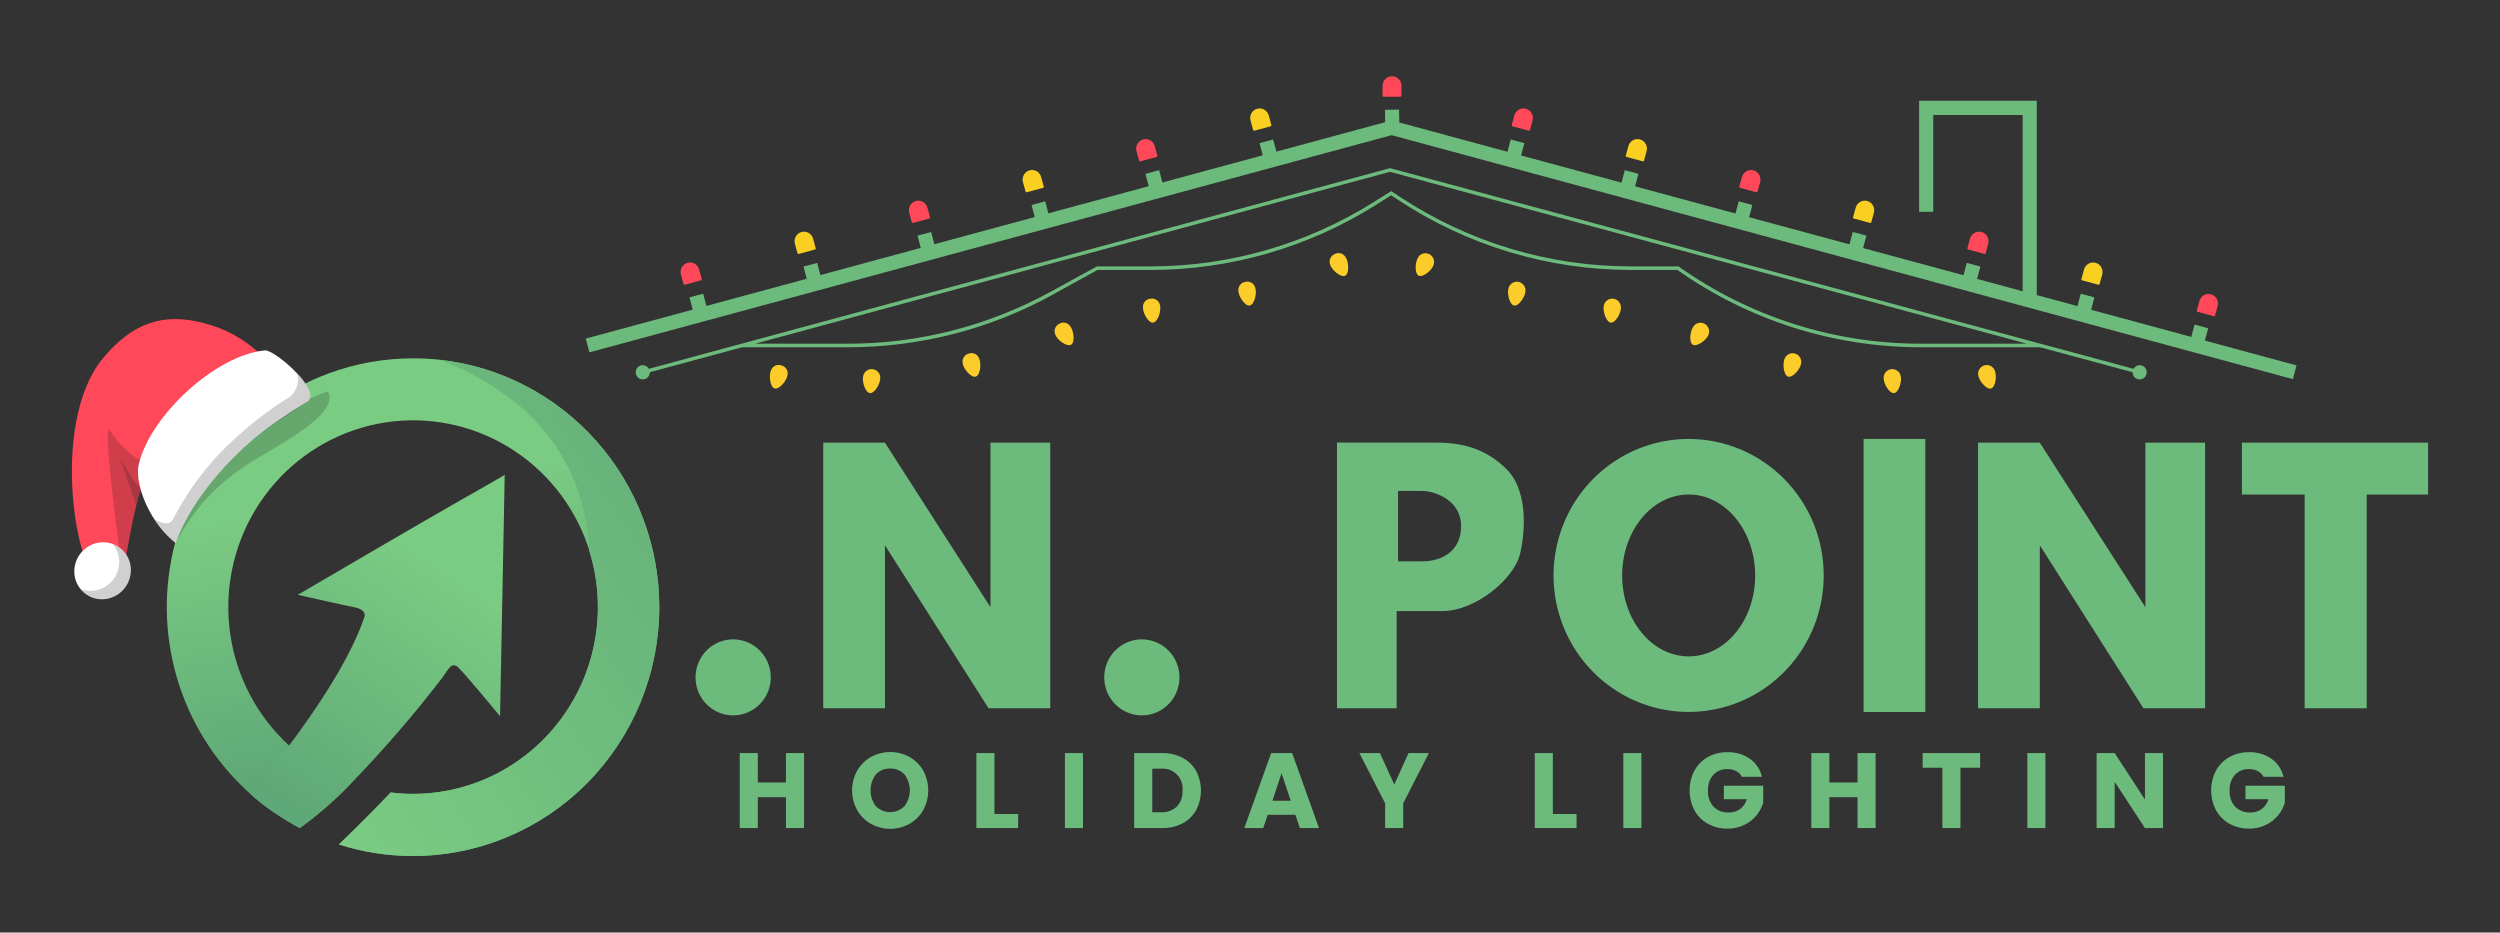 <svg width="252" height="94" viewBox="0 0 252 94" fill="none" xmlns="http://www.w3.org/2000/svg">
<rect x="0" y="0" width="252" height="94" fill="#333333" stroke="none"/>
<g clip-path="url(#clip0_91_460)">
<path d="M66.457 61.203C66.456 67.854 63.84 74.232 59.185 78.935C54.531 83.638 48.218 86.281 41.635 86.283C39.098 86.287 36.575 85.894 34.157 85.118C36.148 83.223 37.967 81.37 39.377 79.876C40.126 79.975 40.881 80.023 41.637 80.02C45.988 80.022 50.203 78.486 53.55 75.677C56.897 72.869 59.166 68.966 59.964 64.644C60.761 60.322 60.037 55.855 57.916 52.017C55.795 48.178 52.411 45.211 48.352 43.629C44.292 42.047 39.813 41.95 35.69 43.355C31.567 44.761 28.061 47.579 25.78 51.322C23.499 55.066 22.586 59.497 23.199 63.849C23.813 68.201 25.915 72.199 29.14 75.15C33.917 78.513 35.411 78.942 35.411 78.942C33.819 80.605 32.083 82.12 30.221 83.467C30.178 83.438 30.122 83.424 30.079 83.395C30.037 83.366 29.979 83.338 29.908 83.295C29.78 83.223 29.624 83.137 29.425 83.036C29.41 83.008 29.397 82.993 29.368 82.993C29.098 82.82 28.757 82.619 28.385 82.39C28.129 82.217 27.855 82.044 27.589 81.873C23.834 79.269 20.86 75.672 18.993 71.475C17.126 67.278 16.439 62.643 17.005 58.078C17.572 53.512 19.371 49.193 22.206 45.591C25.04 41.99 28.801 39.246 33.076 37.66C33.087 37.659 33.097 37.654 33.105 37.646C35.838 36.638 38.725 36.122 41.635 36.12C42.537 36.117 43.439 36.165 44.336 36.263C50.416 36.938 56.035 39.857 60.117 44.459C64.199 49.061 66.457 55.023 66.457 61.203Z" fill="url(#paint0_linear_91_460)"/>
<path d="M50.875 47.863L50.405 72.195C50.405 72.195 46.85 67.886 46.197 67.283C45.544 66.68 45.245 67.383 44.591 68.303C41.736 72.027 38.669 75.581 35.407 78.947C33.816 80.611 32.079 82.125 30.218 83.472C30.175 83.444 30.118 83.429 30.075 83.4C30.033 83.371 29.976 83.343 29.905 83.3C29.776 83.228 29.621 83.142 29.422 83.041C29.407 83.013 29.393 82.998 29.364 82.998C29.094 82.826 28.753 82.624 28.381 82.395C28.124 82.222 27.851 82.05 27.584 81.877C26.751 81.329 25.967 80.71 25.239 80.025C25.239 80.025 26.974 78.028 29.135 75.156C31.864 71.521 35.262 66.494 36.712 62.257C36.712 62.257 37.125 61.481 35.689 61.208C34.252 60.92 30.016 59.958 30.016 59.958C30.016 59.958 43.038 52.331 46.522 50.362C49.993 48.409 50.875 47.863 50.875 47.863Z" fill="url(#paint1_linear_91_460)"/>
<path d="M77.695 68.278C77.695 69.036 77.472 69.777 77.056 70.407C76.639 71.037 76.047 71.528 75.354 71.818C74.661 72.108 73.899 72.184 73.163 72.037C72.427 71.889 71.752 71.524 71.221 70.988C70.691 70.452 70.33 69.77 70.183 69.026C70.037 68.283 70.112 67.513 70.399 66.813C70.686 66.112 71.172 65.514 71.796 65.093C72.419 64.672 73.152 64.447 73.903 64.447C74.4 64.447 74.894 64.546 75.354 64.739C75.814 64.931 76.232 65.213 76.584 65.569C76.936 65.925 77.215 66.347 77.406 66.812C77.597 67.277 77.695 67.775 77.695 68.278ZM115.099 64.447C114.349 64.447 113.616 64.672 112.992 65.093C112.369 65.514 111.883 66.112 111.596 66.812C111.309 67.512 111.234 68.282 111.38 69.025C111.526 69.768 111.888 70.451 112.418 70.987C112.948 71.522 113.624 71.887 114.359 72.035C115.094 72.183 115.857 72.107 116.55 71.817C117.242 71.527 117.834 71.036 118.251 70.406C118.668 69.776 118.89 69.036 118.89 68.278C118.89 67.262 118.491 66.288 117.78 65.569C117.069 64.851 116.104 64.447 115.099 64.447ZM183.83 58.004C183.83 60.726 183.031 63.386 181.534 65.649C180.038 67.911 177.911 69.675 175.422 70.716C172.933 71.756 170.195 72.028 167.553 71.496C164.912 70.965 162.485 69.653 160.582 67.728C158.678 65.803 157.382 63.351 156.858 60.681C156.334 58.012 156.605 55.245 157.637 52.732C158.669 50.218 160.416 48.07 162.657 46.56C164.898 45.05 167.532 44.245 170.225 44.247C172.013 44.247 173.782 44.603 175.434 45.295C177.085 45.987 178.585 47 179.848 48.278C181.112 49.556 182.114 51.072 182.797 52.741C183.48 54.41 183.831 56.198 183.83 58.004ZM176.921 58.004C176.921 53.508 173.921 49.845 170.225 49.845C166.515 49.845 163.514 53.508 163.514 58.004C163.514 62.514 166.515 66.163 170.225 66.163C173.921 66.163 176.922 62.514 176.922 58.004H176.921ZM89.204 71.391V54.965L99.643 71.391H105.865V44.623H99.839V61.204L89.204 44.623H82.982V71.391H89.204ZM205.614 71.391V54.965L216.053 71.391H222.275V44.623H216.254V61.204L205.614 44.623H199.389V71.391H205.614ZM153.236 55.778C152.624 58.406 148.686 61.595 145.403 61.595H140.782V71.392H134.768V44.617H144.734C147.478 44.617 149.753 45.234 151.829 47.26C153.904 49.285 153.833 53.135 153.236 55.778ZM147.279 53.034C147.279 50.359 144.564 49.486 143.327 49.486H140.924V56.582H143.398C145.132 56.582 147.279 55.706 147.279 53.034ZM187.851 44.245V71.767H194.073V44.247L187.851 44.245ZM225.986 44.621V49.848H232.308V71.391H238.564V49.851H244.752V44.623L225.986 44.621ZM81.048 75.909V83.471H79.225V80.358H76.388V83.471H74.564V75.909H76.388V78.872H79.225V75.909H81.048ZM87.802 83.051C87.221 82.726 86.738 82.248 86.406 81.667C86.067 81.058 85.889 80.37 85.889 79.671C85.889 78.972 86.067 78.285 86.406 77.676C86.74 77.099 87.222 76.623 87.802 76.3C88.396 75.975 89.061 75.804 89.737 75.804C90.414 75.804 91.079 75.975 91.673 76.3C92.251 76.622 92.731 77.098 93.059 77.676C93.392 78.287 93.567 78.974 93.566 79.672C93.565 80.37 93.389 81.056 93.054 81.667C92.725 82.246 92.246 82.723 91.669 83.048C91.075 83.374 90.411 83.544 89.736 83.544C89.06 83.544 88.396 83.374 87.802 83.048L87.802 83.051ZM91.172 81.263C91.52 80.805 91.71 80.244 91.71 79.666C91.71 79.089 91.52 78.527 91.172 78.069C90.99 77.87 90.767 77.713 90.519 77.609C90.27 77.506 90.003 77.459 89.734 77.471C89.466 77.458 89.197 77.505 88.948 77.607C88.698 77.709 88.474 77.865 88.29 78.063C87.94 78.523 87.751 79.086 87.751 79.666C87.751 80.245 87.94 80.808 88.29 81.268C88.673 81.651 89.191 81.866 89.73 81.865C90.269 81.865 90.787 81.648 91.169 81.263H91.172ZM100.24 82.05H102.628V83.471H98.417V75.909H100.24V82.05ZM109.166 75.909V83.471H107.343V75.909H109.166ZM119.199 76.383C119.774 76.684 120.25 77.146 120.57 77.713C120.888 78.322 121.054 78.999 121.054 79.687C121.054 80.375 120.888 81.053 120.57 81.662C120.25 82.233 119.772 82.697 119.195 82.998C118.556 83.324 117.847 83.487 117.131 83.471H114.327V75.909H117.131C117.848 75.893 118.558 76.055 119.198 76.383H119.199ZM118.624 81.306C118.824 81.091 118.978 80.836 119.077 80.558C119.176 80.281 119.218 79.985 119.199 79.69C119.229 79.393 119.192 79.093 119.093 78.812C118.993 78.53 118.833 78.275 118.624 78.064C118.415 77.852 118.162 77.69 117.884 77.59C117.605 77.489 117.308 77.452 117.014 77.482H116.15V81.877H117.01C117.303 81.895 117.596 81.854 117.873 81.756C118.15 81.658 118.405 81.505 118.622 81.306H118.624ZM130.576 82.135H127.782L127.334 83.471H125.426L128.134 75.909H130.248L132.956 83.471H131.027L130.576 82.135ZM130.107 80.714L129.179 77.945L128.263 80.714H130.107ZM144.031 75.909L141.444 80.972V83.471H139.62V80.972L137.026 75.909H139.094L140.545 79.076L141.982 75.909H144.031ZM156.528 82.05H158.918V83.471H154.705V75.909H156.528V82.05ZM165.454 75.909V83.471H163.631V75.909H165.454ZM175.584 78.301C175.453 78.053 175.25 77.852 175.002 77.725C174.726 77.586 174.42 77.518 174.112 77.525C173.847 77.514 173.584 77.56 173.339 77.662C173.094 77.763 172.874 77.917 172.693 78.112C172.324 78.546 172.135 79.107 172.164 79.679C172.146 79.975 172.187 80.271 172.283 80.552C172.379 80.832 172.529 81.09 172.724 81.311C172.926 81.512 173.167 81.668 173.432 81.77C173.698 81.871 173.981 81.915 174.264 81.899C174.669 81.912 175.068 81.791 175.399 81.554C175.724 81.304 175.962 80.956 176.079 80.56H173.765V79.205H177.732V80.918C177.592 81.388 177.357 81.825 177.044 82.2C176.707 82.606 176.287 82.933 175.812 83.159C175.286 83.41 174.71 83.535 174.128 83.526C173.438 83.538 172.756 83.369 172.15 83.035C171.581 82.719 171.112 82.247 170.796 81.673C170.477 81.057 170.311 80.372 170.311 79.677C170.311 78.982 170.477 78.297 170.796 77.681C171.109 77.106 171.577 76.632 172.145 76.313C172.749 75.979 173.429 75.81 174.117 75.822C174.923 75.795 175.717 76.025 176.386 76.48C177 76.916 177.435 77.564 177.608 78.301H175.584ZM189.062 75.909V83.471H187.238V80.358H184.402V83.471H182.579V75.909H184.402V78.872H187.238V75.909H189.062ZM199.596 75.909V77.385H197.613V83.471H195.789V77.385H193.806V75.909H199.596ZM206.177 75.909V83.471H204.354V75.909H206.177ZM218.034 83.471H216.211L213.161 78.809V83.471H211.338V75.909H213.161L216.211 80.595V75.909H218.034V83.471ZM228.163 78.301C228.033 78.053 227.83 77.852 227.582 77.725C227.306 77.586 227 77.518 226.692 77.525C226.428 77.514 226.164 77.56 225.919 77.662C225.674 77.763 225.454 77.917 225.274 78.112C224.904 78.546 224.715 79.107 224.744 79.679C224.726 79.975 224.767 80.271 224.863 80.552C224.959 80.832 225.109 81.09 225.304 81.311C225.506 81.512 225.747 81.668 226.012 81.77C226.278 81.871 226.561 81.915 226.844 81.899C227.249 81.912 227.648 81.791 227.979 81.554C228.304 81.304 228.542 80.956 228.659 80.56H226.345V79.205H230.312V80.918C230.172 81.388 229.938 81.825 229.624 82.2C229.287 82.606 228.867 82.933 228.392 83.159C227.866 83.41 227.29 83.535 226.709 83.526C226.018 83.538 225.337 83.369 224.73 83.035C224.159 82.719 223.687 82.247 223.369 81.672C223.05 81.056 222.884 80.371 222.884 79.676C222.884 78.981 223.05 78.296 223.369 77.68C223.682 77.105 224.15 76.631 224.718 76.312C225.322 75.978 226.002 75.809 226.69 75.822C227.497 75.794 228.291 76.024 228.96 76.48C229.573 76.915 230.008 77.563 230.181 78.3L228.163 78.301Z" fill="#6DBA7D"/>
<path d="M66.457 61.207C66.455 67.859 63.84 74.237 59.185 78.94C54.53 83.643 48.217 86.286 41.634 86.287C39.097 86.292 36.574 85.899 34.156 85.123C36.146 83.228 37.966 81.374 39.375 79.881C40.125 79.979 40.88 80.027 41.636 80.024C44.564 80.02 47.45 79.319 50.06 77.979C52.67 76.638 54.931 74.695 56.66 72.308C58.389 69.92 59.537 67.155 60.011 64.236C60.486 61.317 60.273 58.326 59.391 55.505C58.838 44.171 50.889 38.799 44.335 36.273C50.414 36.947 56.033 39.865 60.115 44.466C64.197 49.067 66.455 55.028 66.457 61.207Z" fill="url(#paint2_linear_91_460)"/>
<path opacity="0.2" fill-rule="evenodd" clip-rule="evenodd" d="M33.031 39.458C34.064 41.075 30.761 43.316 28.107 44.908C24.869 46.853 20.82 48.821 17.724 54.74C17.706 54.763 17.699 54.794 17.681 54.817C18.654 52.046 20.101 49.469 21.954 47.203C22.526 46.499 23.138 45.827 23.784 45.191C26.407 42.61 29.565 40.652 33.031 39.458Z" fill="#181714"/>
<path fill-rule="evenodd" clip-rule="evenodd" d="M27.164 36.656C27.164 36.656 17.906 45.104 15.144 48.024C14.883 48.294 14.64 48.581 14.417 48.885C14.354 48.984 14.301 49.09 14.257 49.199C14.05 49.764 13.876 50.341 13.736 50.927C13.236 52.977 12.74 55.849 12.575 56.864C12.541 57.12 12.519 57.253 12.519 57.253L10.05 58.017C7.865 58.688 4.894 42.844 10.324 36.18C13.299 32.551 16.476 31.429 20.721 32.62C23.22 33.282 25.465 34.688 27.164 36.656Z" fill="#FF485A"/>
<path opacity="0.2" fill-rule="evenodd" clip-rule="evenodd" d="M10.996 43.319C10.958 43.038 10.968 43.047 10.89 43.529C10.655 45.187 12.002 55.157 12.002 55.157C12.118 55.748 12.31 56.322 12.574 56.862C12.82 55.386 13.737 50.013 14.417 48.883C14.64 48.58 14.883 48.293 15.144 48.024L15.907 45.236C14.829 48.579 11.493 44.006 10.996 43.319Z" fill="#181714"/>
<path opacity="0.2" fill-rule="evenodd" clip-rule="evenodd" d="M13.277 48.156C13.491 48.53 13.786 48.851 14.14 49.093L14.257 49.197C14.05 49.762 13.876 50.339 13.737 50.925C13.237 49.569 12.24 46.572 12.105 46.186C12.229 46.391 12.921 47.592 13.277 48.156Z" fill="#181714"/>
<path fill-rule="evenodd" clip-rule="evenodd" d="M29.936 37.628L29.947 37.637C29.991 37.673 30.031 37.715 30.065 37.762C30.096 37.785 30.122 37.814 30.141 37.848C30.183 37.886 30.217 37.934 30.26 37.972C30.279 38.005 30.305 38.035 30.335 38.058C30.364 38.103 30.397 38.145 30.434 38.184C30.495 38.252 30.55 38.326 30.599 38.405C30.63 38.434 30.653 38.473 30.674 38.492C30.697 38.531 30.73 38.58 30.75 38.618C30.777 38.647 30.8 38.679 30.817 38.715C30.847 38.747 30.873 38.783 30.892 38.822C30.909 38.859 30.928 38.895 30.949 38.929C30.949 38.949 30.982 38.978 30.994 39.006L31.062 39.124C31.074 39.153 31.096 39.192 31.108 39.221C31.121 39.251 31.143 39.29 31.155 39.32L31.191 39.409C31.194 39.443 31.203 39.477 31.218 39.509C31.232 39.54 31.241 39.574 31.244 39.608C31.256 39.638 31.269 39.685 31.282 39.737C31.282 39.758 31.274 39.769 31.282 39.778C31.275 39.808 31.287 39.838 31.282 39.87C31.278 39.901 31.278 39.961 31.282 40.023L31.273 40.033C31.275 40.044 31.274 40.055 31.271 40.066C31.269 40.077 31.264 40.087 31.257 40.095C31.233 40.191 31.187 40.281 31.124 40.357C31.096 40.403 31.056 40.44 31.01 40.466C29.106 41.591 27.283 42.85 25.554 44.234C25.193 44.539 24.873 44.845 24.539 45.142C24.491 45.181 24.446 45.224 24.407 45.272C18.892 50.453 17.724 54.75 17.724 54.75C16.882 54.081 16.155 53.275 15.573 52.367C14.304 50.422 13.665 48.143 13.997 46.763C15.166 41.879 21.737 35.788 26.705 35.318C27.218 35.273 28.783 36.396 29.936 37.628Z" fill="white"/>
<path d="M12.237 59.636C13.412 58.555 13.515 56.737 12.468 55.575C11.421 54.413 9.619 54.348 8.444 55.429C7.269 56.51 7.166 58.329 8.213 59.49C9.261 60.652 11.062 60.718 12.237 59.636Z" fill="white"/>
<path opacity="0.2" fill-rule="evenodd" clip-rule="evenodd" d="M11.383 54.835C11.798 54.99 12.17 55.244 12.468 55.575C12.971 56.143 13.229 56.891 13.187 57.652C13.144 58.414 12.804 59.127 12.241 59.635C11.688 60.155 10.954 60.432 10.2 60.404C9.445 60.377 8.732 60.048 8.218 59.49C8.187 59.456 8.157 59.42 8.128 59.385C8.625 59.568 9.161 59.609 9.68 59.505C10.198 59.4 10.678 59.154 11.067 58.792C11.612 58.3 11.948 57.614 12.007 56.878C12.066 56.141 11.842 55.41 11.383 54.835Z" fill="#181714"/>
<path opacity="0.2" fill-rule="evenodd" clip-rule="evenodd" d="M29.947 37.637C29.991 37.673 30.031 37.715 30.065 37.761C30.096 37.785 30.122 37.814 30.141 37.848C30.183 37.885 30.216 37.933 30.26 37.971C30.279 38.005 30.305 38.034 30.335 38.058C30.364 38.103 30.397 38.145 30.434 38.183C30.456 38.222 30.488 38.25 30.509 38.289C30.543 38.324 30.572 38.363 30.597 38.405C30.629 38.433 30.651 38.473 30.673 38.491C30.695 38.53 30.729 38.579 30.748 38.618C30.776 38.646 30.798 38.679 30.815 38.715C30.845 38.746 30.871 38.782 30.89 38.821C30.907 38.858 30.926 38.895 30.947 38.929C30.947 38.949 30.98 38.978 30.993 39.006L31.014 39.025C31.026 39.054 31.049 39.093 31.061 39.123C31.073 39.153 31.095 39.192 31.107 39.221C31.119 39.25 31.142 39.29 31.154 39.32L31.189 39.408C31.192 39.443 31.201 39.477 31.216 39.508C31.231 39.54 31.24 39.573 31.242 39.608C31.253 39.637 31.259 39.667 31.258 39.698C31.259 39.706 31.261 39.713 31.265 39.72C31.269 39.727 31.274 39.733 31.281 39.737C31.281 39.758 31.273 39.768 31.281 39.778C31.273 39.808 31.285 39.838 31.281 39.869C31.281 39.893 31.286 39.917 31.295 39.939C31.288 39.97 31.288 39.99 31.281 40.021L31.271 40.032C31.273 40.043 31.273 40.054 31.27 40.065C31.267 40.075 31.262 40.085 31.255 40.094C31.254 40.122 31.249 40.149 31.241 40.176C31.222 40.197 31.223 40.218 31.213 40.228C31.202 40.26 31.183 40.289 31.159 40.313L31.122 40.356C31.094 40.401 31.055 40.439 31.009 40.465C30.52 40.831 27.879 42.507 25.551 44.232C25.186 44.5 24.848 44.804 24.541 45.139C24.493 45.177 24.448 45.221 24.409 45.269C18.894 50.449 17.727 54.746 17.727 54.746C16.884 54.077 16.157 53.272 15.575 52.363C16.18 52.689 17.029 53.044 17.422 52.363C18.664 49.965 20.226 47.75 22.064 45.78C24.099 43.677 26.366 41.816 28.82 40.235C29.283 40.007 29.65 39.621 29.857 39.145C30.063 38.669 30.095 38.134 29.947 37.637Z" fill="#181714"/>
<path d="M88.733 38.067C88.757 38.661 88.154 39.682 87.68 39.624C87.207 39.567 86.856 38.41 87.018 37.861C87.072 37.655 87.198 37.477 87.371 37.358C87.545 37.239 87.756 37.187 87.964 37.212C88.173 37.237 88.365 37.337 88.507 37.494C88.648 37.651 88.728 37.855 88.733 38.067ZM97.644 35.645C97.438 35.697 97.259 35.829 97.146 36.011C97.033 36.194 96.995 36.414 97.039 36.625C97.115 37.193 97.899 38.107 98.355 37.964C98.81 37.821 98.95 36.64 98.689 36.107C98.609 35.908 98.454 35.748 98.259 35.662C98.064 35.575 97.844 35.569 97.644 35.645ZM106.741 32.657C106.552 32.757 106.409 32.927 106.342 33.131C106.275 33.336 106.289 33.558 106.381 33.752C106.583 34.287 107.56 34.99 107.969 34.746C108.378 34.502 108.242 33.318 107.864 32.862C107.74 32.687 107.553 32.568 107.344 32.529C107.134 32.491 106.918 32.537 106.741 32.657H106.741ZM116.004 30.103C115.791 30.111 115.589 30.202 115.441 30.357C115.293 30.512 115.211 30.718 115.211 30.934C115.165 31.505 115.746 32.565 116.221 32.521C116.696 32.477 117.076 31.352 116.931 30.776C116.894 30.564 116.776 30.375 116.603 30.249C116.43 30.124 116.214 30.071 116.004 30.103ZM125.542 28.411C125.331 28.438 125.138 28.547 125.005 28.715C124.872 28.883 124.808 29.097 124.828 29.311C124.833 29.884 125.509 30.886 125.975 30.798C126.442 30.711 126.723 29.556 126.526 28.996C126.47 28.788 126.336 28.611 126.152 28.502C125.968 28.392 125.75 28.36 125.543 28.411H125.542ZM134.519 25.618C134.324 25.704 134.169 25.864 134.087 26.064C134.006 26.264 134.005 26.487 134.084 26.688C134.249 27.236 135.173 28.006 135.597 27.79C136.02 27.574 135.968 26.385 135.625 25.904C135.514 25.72 135.336 25.588 135.13 25.535C134.924 25.481 134.705 25.511 134.52 25.618H134.519ZM189.87 38.067C189.846 38.661 190.449 39.682 190.923 39.624C191.396 39.567 191.747 38.41 191.585 37.861C191.531 37.655 191.405 37.477 191.232 37.358C191.058 37.239 190.847 37.187 190.639 37.212C190.43 37.237 190.237 37.337 190.096 37.494C189.955 37.651 189.875 37.855 189.87 38.067ZM199.401 37.807C199.477 38.396 200.249 39.296 200.705 39.157C201.162 39.018 201.311 37.816 201.055 37.303C200.966 37.112 200.812 36.959 200.62 36.873C200.429 36.787 200.213 36.773 200.013 36.834C199.812 36.895 199.64 37.027 199.528 37.206C199.416 37.384 199.371 37.598 199.401 37.807ZM78.77 36.833C78.569 36.76 78.349 36.768 78.154 36.855C77.96 36.943 77.806 37.104 77.727 37.303C77.473 37.816 77.619 39.018 78.076 39.157C78.533 39.296 79.302 38.392 79.381 37.807C79.425 37.596 79.385 37.376 79.271 37.194C79.157 37.012 78.977 36.883 78.77 36.833ZM179.909 36.107C179.649 36.642 179.788 37.821 180.243 37.964C180.698 38.107 181.485 37.193 181.559 36.625C181.591 36.415 181.548 36.201 181.437 36.022C181.326 35.842 181.155 35.708 180.955 35.646C180.755 35.583 180.539 35.595 180.347 35.68C180.155 35.764 179.999 35.916 179.909 36.107ZM170.734 32.86C170.356 33.318 170.22 34.497 170.629 34.744C171.038 34.99 172.016 34.285 172.218 33.75C172.298 33.554 172.305 33.336 172.239 33.135C172.173 32.935 172.037 32.765 171.857 32.656C171.677 32.548 171.465 32.509 171.258 32.546C171.052 32.583 170.866 32.693 170.734 32.857L170.734 32.86ZM161.668 30.776C161.523 31.352 161.903 32.477 162.378 32.521C162.854 32.565 163.438 31.505 163.388 30.934C163.377 30.722 163.29 30.522 163.145 30.37C162.999 30.218 162.804 30.124 162.596 30.105C162.387 30.086 162.178 30.143 162.008 30.266C161.838 30.39 161.717 30.57 161.668 30.776ZM152.073 28.996C151.877 29.556 152.155 30.712 152.624 30.798C153.093 30.885 153.766 29.881 153.772 29.311C153.78 29.099 153.712 28.892 153.58 28.727C153.449 28.562 153.263 28.45 153.057 28.412C152.851 28.374 152.638 28.412 152.458 28.519C152.277 28.626 152.141 28.796 152.073 28.996ZM142.973 25.901C142.629 26.382 142.574 27.571 143 27.787C143.426 28.003 144.351 27.233 144.513 26.685C144.579 26.484 144.571 26.266 144.491 26.07C144.411 25.875 144.264 25.715 144.077 25.619C143.89 25.524 143.675 25.5 143.472 25.552C143.268 25.604 143.09 25.727 142.97 25.901H142.973Z" fill="#FCCD2A"/>
<path d="M222.255 34.332L222.584 33.09L221.21 32.718L220.881 33.961L210.785 31.227L211.116 29.975L209.742 29.604L209.411 30.855L205.306 29.744V10.154H193.448V21.35H194.869V11.59H203.885V29.359L199.292 28.116L199.622 26.871L198.248 26.499L197.919 27.744L187.802 25.005L188.132 23.755L186.759 23.383L186.427 24.633L176.31 21.894L176.636 20.664L175.263 20.292L174.937 21.523L164.82 18.784L165.153 17.524L163.78 17.152L163.446 18.411L153.329 15.673L153.658 14.429L152.284 14.058L151.955 15.301L141.048 12.347L141.023 11.042L139.602 11.069L139.625 12.314L128.659 15.283L128.334 14.058L126.96 14.429L127.285 15.655L117.168 18.394L116.839 17.152L115.465 17.524L115.793 18.766L105.677 21.504L105.356 20.292L103.982 20.664L104.303 21.877L94.186 24.616L93.86 23.384L92.486 23.754L92.812 24.987L82.694 27.727L82.37 26.499L80.995 26.871L81.321 28.099L71.203 30.837L70.876 29.604L69.502 29.975L69.829 31.209L59.046 34.129L59.413 35.516L140.275 13.624L231.122 38.219L231.49 36.833L222.255 34.332Z" fill="#6DBA7D"/>
<path d="M215.671 36.808C215.547 36.81 215.426 36.845 215.32 36.91C215.213 36.975 215.126 37.067 215.066 37.177L205.686 34.646H205.675L140.158 16.962L140.112 16.949L65.396 37.177C65.336 37.067 65.249 36.975 65.142 36.91C65.036 36.845 64.915 36.81 64.79 36.808C64.65 36.808 64.512 36.85 64.395 36.929C64.278 37.008 64.187 37.12 64.133 37.251C64.079 37.383 64.065 37.527 64.092 37.667C64.12 37.806 64.187 37.934 64.287 38.035C64.386 38.135 64.513 38.204 64.651 38.231C64.789 38.259 64.932 38.245 65.062 38.19C65.192 38.136 65.303 38.044 65.381 37.925C65.459 37.807 65.501 37.668 65.501 37.526V37.52L74.799 35.002H85.541C92.749 34.997 99.84 33.165 106.165 29.674L110.62 27.212H115.986C123.977 27.213 131.81 24.961 138.604 20.71L140.233 19.688L140.909 20.134C147.896 24.757 156.068 27.216 164.42 27.21H169.08C176.28 32.294 184.855 35.014 193.639 35.002H205.632L214.964 37.52V37.526C214.964 37.668 215.005 37.807 215.083 37.925C215.162 38.044 215.273 38.136 215.402 38.19C215.532 38.245 215.675 38.259 215.813 38.231C215.951 38.204 216.078 38.135 216.178 38.035C216.277 37.934 216.345 37.806 216.372 37.667C216.4 37.528 216.386 37.383 216.332 37.252C216.278 37.121 216.187 37.008 216.07 36.929C215.953 36.85 215.816 36.808 215.675 36.808H215.671ZM193.639 34.643C184.909 34.656 176.387 31.947 169.237 26.885L169.191 26.852H164.417C156.134 26.858 148.03 24.42 141.1 19.835L140.235 19.265L138.418 20.404C131.68 24.621 123.911 26.854 115.985 26.852H110.574L105.994 29.359C99.721 32.821 92.688 34.638 85.54 34.643H76.125L140.108 17.319L204.297 34.641L193.639 34.643Z" fill="#6DBA7D"/>
<path d="M82.156 25.15L80.508 25.596C80.496 25.599 80.483 25.601 80.47 25.599C80.457 25.597 80.444 25.593 80.433 25.586C80.422 25.58 80.412 25.571 80.404 25.561C80.396 25.55 80.39 25.538 80.387 25.526L80.123 24.561C80.058 24.315 80.092 24.052 80.219 23.832C80.345 23.611 80.553 23.45 80.796 23.383C81.04 23.318 81.3 23.352 81.518 23.48C81.737 23.607 81.896 23.817 81.961 24.064L82.225 25.028C82.232 25.054 82.228 25.081 82.215 25.104C82.202 25.126 82.181 25.143 82.156 25.15ZM105.213 18.813L104.949 17.848C104.917 17.726 104.861 17.611 104.785 17.511C104.709 17.411 104.614 17.327 104.506 17.264C104.398 17.201 104.279 17.16 104.155 17.144C104.031 17.127 103.905 17.136 103.784 17.168C103.541 17.234 103.333 17.395 103.207 17.616C103.08 17.837 103.046 18.099 103.111 18.345L103.375 19.311C103.382 19.336 103.399 19.357 103.422 19.371C103.444 19.384 103.471 19.387 103.496 19.381L105.144 18.934C105.156 18.931 105.168 18.925 105.178 18.918C105.189 18.91 105.197 18.9 105.204 18.888C105.21 18.877 105.214 18.865 105.216 18.852C105.218 18.839 105.217 18.826 105.213 18.813ZM128.155 12.606L127.891 11.642C127.825 11.395 127.666 11.185 127.447 11.058C127.229 10.93 126.969 10.896 126.725 10.961C126.481 11.027 126.273 11.189 126.147 11.409C126.021 11.63 125.987 11.893 126.052 12.139L126.316 13.104C126.323 13.129 126.34 13.151 126.362 13.164C126.385 13.177 126.412 13.181 126.437 13.174L128.085 12.728C128.11 12.721 128.132 12.704 128.145 12.681C128.158 12.659 128.161 12.632 128.155 12.606ZM209.871 28.256L211.52 28.702C211.545 28.709 211.572 28.705 211.594 28.692C211.617 28.679 211.633 28.657 211.64 28.632L211.904 27.667C211.969 27.421 211.935 27.159 211.809 26.938C211.683 26.717 211.475 26.556 211.232 26.489C210.988 26.424 210.728 26.458 210.51 26.586C210.291 26.713 210.131 26.923 210.066 27.169L209.802 28.134C209.795 28.16 209.799 28.187 209.812 28.21C209.825 28.232 209.846 28.249 209.871 28.256ZM186.858 22.025L188.506 22.471C188.518 22.474 188.531 22.475 188.544 22.474C188.557 22.472 188.569 22.468 188.581 22.461C188.592 22.455 188.602 22.446 188.609 22.436C188.617 22.425 188.623 22.413 188.626 22.401L188.89 21.436C188.956 21.19 188.922 20.927 188.795 20.706C188.669 20.485 188.462 20.324 188.218 20.258C187.974 20.192 187.714 20.227 187.496 20.355C187.277 20.482 187.118 20.692 187.053 20.939L186.789 21.903C186.785 21.916 186.784 21.929 186.786 21.942C186.788 21.955 186.792 21.967 186.798 21.979C186.805 21.99 186.813 22 186.824 22.008C186.834 22.016 186.846 22.022 186.858 22.025ZM163.947 15.817L165.595 16.262C165.607 16.266 165.62 16.267 165.633 16.265C165.646 16.264 165.658 16.259 165.67 16.253C165.681 16.246 165.691 16.238 165.698 16.227C165.706 16.217 165.712 16.205 165.715 16.192L165.979 15.228C166.045 14.981 166.011 14.719 165.884 14.498C165.758 14.277 165.551 14.116 165.307 14.05C165.063 13.984 164.803 14.019 164.585 14.146C164.366 14.274 164.206 14.484 164.141 14.73L163.877 15.695C163.871 15.72 163.874 15.747 163.887 15.77C163.9 15.793 163.922 15.81 163.947 15.817Z" fill="#F9D021"/>
<path d="M70.665 28.256L69.017 28.702C68.992 28.708 68.966 28.704 68.944 28.691C68.921 28.677 68.906 28.655 68.899 28.63L68.635 27.666C68.57 27.419 68.604 27.157 68.73 26.936C68.856 26.715 69.064 26.554 69.308 26.488C69.428 26.455 69.554 26.447 69.678 26.463C69.802 26.48 69.921 26.521 70.029 26.584C70.138 26.647 70.232 26.731 70.308 26.831C70.384 26.931 70.44 27.045 70.472 27.167L70.737 28.133C70.74 28.145 70.741 28.159 70.739 28.172C70.738 28.186 70.733 28.198 70.727 28.21C70.72 28.221 70.711 28.231 70.7 28.239C70.69 28.247 70.677 28.253 70.665 28.256ZM93.748 21.904L93.484 20.938C93.419 20.692 93.259 20.482 93.041 20.355C92.823 20.227 92.563 20.192 92.319 20.258C92.075 20.324 91.868 20.485 91.741 20.706C91.615 20.927 91.581 21.189 91.646 21.436L91.91 22.4C91.913 22.413 91.919 22.425 91.927 22.435C91.935 22.446 91.945 22.454 91.956 22.461C91.967 22.468 91.98 22.472 91.992 22.474C92.005 22.475 92.018 22.474 92.031 22.471L93.678 22.025C93.704 22.018 93.725 22.002 93.738 21.979C93.751 21.957 93.754 21.93 93.748 21.904ZM116.66 15.696L116.396 14.732C116.33 14.485 116.171 14.275 115.952 14.148C115.734 14.02 115.474 13.985 115.23 14.051C114.986 14.117 114.779 14.278 114.652 14.499C114.526 14.72 114.492 14.983 114.558 15.229L114.822 16.194C114.825 16.206 114.831 16.218 114.838 16.229C114.846 16.239 114.856 16.248 114.867 16.254C114.878 16.261 114.891 16.265 114.904 16.267C114.916 16.268 114.929 16.267 114.942 16.264L116.59 15.818C116.616 15.811 116.637 15.794 116.65 15.771C116.663 15.748 116.667 15.72 116.66 15.694V15.696ZM198.381 25.15L200.029 25.596C200.041 25.599 200.054 25.6 200.067 25.599C200.08 25.597 200.092 25.593 200.104 25.586C200.115 25.58 200.125 25.571 200.133 25.561C200.141 25.55 200.146 25.538 200.15 25.526L200.414 24.561C200.479 24.315 200.445 24.052 200.318 23.831C200.192 23.611 199.984 23.449 199.741 23.383C199.497 23.317 199.237 23.352 199.019 23.48C198.8 23.607 198.641 23.817 198.576 24.064L198.312 25.028C198.308 25.041 198.307 25.054 198.309 25.067C198.311 25.08 198.315 25.092 198.321 25.104C198.328 25.115 198.336 25.125 198.347 25.133C198.357 25.141 198.369 25.146 198.381 25.15ZM221.508 31.428L223.155 31.875C223.181 31.881 223.207 31.878 223.23 31.864C223.253 31.851 223.269 31.83 223.276 31.804L223.54 30.839C223.605 30.593 223.571 30.33 223.445 30.11C223.319 29.889 223.111 29.728 222.867 29.662C222.746 29.629 222.621 29.621 222.497 29.637C222.373 29.654 222.253 29.695 222.145 29.758C222.037 29.821 221.942 29.905 221.866 30.005C221.79 30.105 221.734 30.22 221.702 30.341L221.438 31.307C221.435 31.319 221.434 31.332 221.435 31.346C221.437 31.358 221.441 31.371 221.448 31.382C221.454 31.393 221.463 31.403 221.473 31.411C221.483 31.419 221.495 31.425 221.508 31.428ZM175.393 18.934L177.041 19.381C177.066 19.387 177.093 19.384 177.115 19.371C177.138 19.358 177.154 19.336 177.161 19.31L177.425 18.345C177.457 18.223 177.466 18.096 177.449 17.971C177.433 17.846 177.392 17.725 177.33 17.616C177.268 17.506 177.184 17.411 177.085 17.334C176.986 17.257 176.873 17.201 176.752 17.168C176.632 17.135 176.506 17.127 176.382 17.143C176.258 17.16 176.139 17.201 176.031 17.264C175.922 17.327 175.828 17.411 175.752 17.511C175.675 17.611 175.62 17.726 175.587 17.848L175.323 18.813C175.32 18.825 175.319 18.839 175.321 18.852C175.322 18.864 175.327 18.877 175.333 18.888C175.34 18.9 175.348 18.91 175.358 18.917C175.369 18.925 175.381 18.931 175.393 18.934ZM152.452 12.727L154.099 13.174C154.125 13.181 154.152 13.177 154.174 13.164C154.197 13.151 154.213 13.129 154.22 13.104L154.484 12.139C154.55 11.893 154.515 11.63 154.389 11.409C154.263 11.188 154.055 11.027 153.811 10.961C153.567 10.895 153.308 10.93 153.089 11.058C152.871 11.185 152.711 11.395 152.646 11.641L152.382 12.606C152.376 12.631 152.379 12.659 152.392 12.681C152.405 12.704 152.427 12.721 152.452 12.727ZM139.455 9.752H141.162C141.188 9.752 141.213 9.742 141.231 9.723C141.25 9.704 141.26 9.679 141.26 9.653L141.268 8.651C141.268 8.525 141.243 8.4 141.195 8.283C141.148 8.166 141.078 8.06 140.989 7.971C140.901 7.881 140.796 7.81 140.68 7.762C140.565 7.713 140.441 7.688 140.316 7.688C140.191 7.688 140.067 7.713 139.952 7.762C139.836 7.81 139.732 7.881 139.643 7.97C139.555 8.059 139.485 8.165 139.437 8.282C139.389 8.399 139.365 8.524 139.365 8.65L139.357 9.651C139.357 9.664 139.359 9.677 139.364 9.69C139.369 9.702 139.376 9.713 139.385 9.722C139.394 9.732 139.405 9.739 139.417 9.744C139.429 9.749 139.442 9.752 139.455 9.752Z" fill="#FF485A"/>
</g>
<defs>
<linearGradient id="paint0_linear_91_460" x1="39.359" y1="48.65" x2="44.409" y2="75.939" gradientUnits="userSpaceOnUse">
<stop stop-color="#7BCC83"/>
<stop offset="1" stop-color="#5FA877"/>
</linearGradient>
<linearGradient id="paint1_linear_91_460" x1="45.885" y1="57.383" x2="29.597" y2="81.834" gradientUnits="userSpaceOnUse">
<stop stop-color="#7BCC83"/>
<stop offset="1" stop-color="#5FA877"/>
</linearGradient>
<linearGradient id="paint2_linear_91_460" x1="26.3" y1="75.48" x2="80.981" y2="38.422" gradientUnits="userSpaceOnUse">
<stop stop-color="#7BCC83"/>
<stop offset="1" stop-color="#5FA877"/>
</linearGradient>
<clipPath id="clip0_91_460">
<rect width="237.505" height="78.599" fill="white" transform="translate(7.248 7.688)"/>
</clipPath>
</defs>
</svg>
